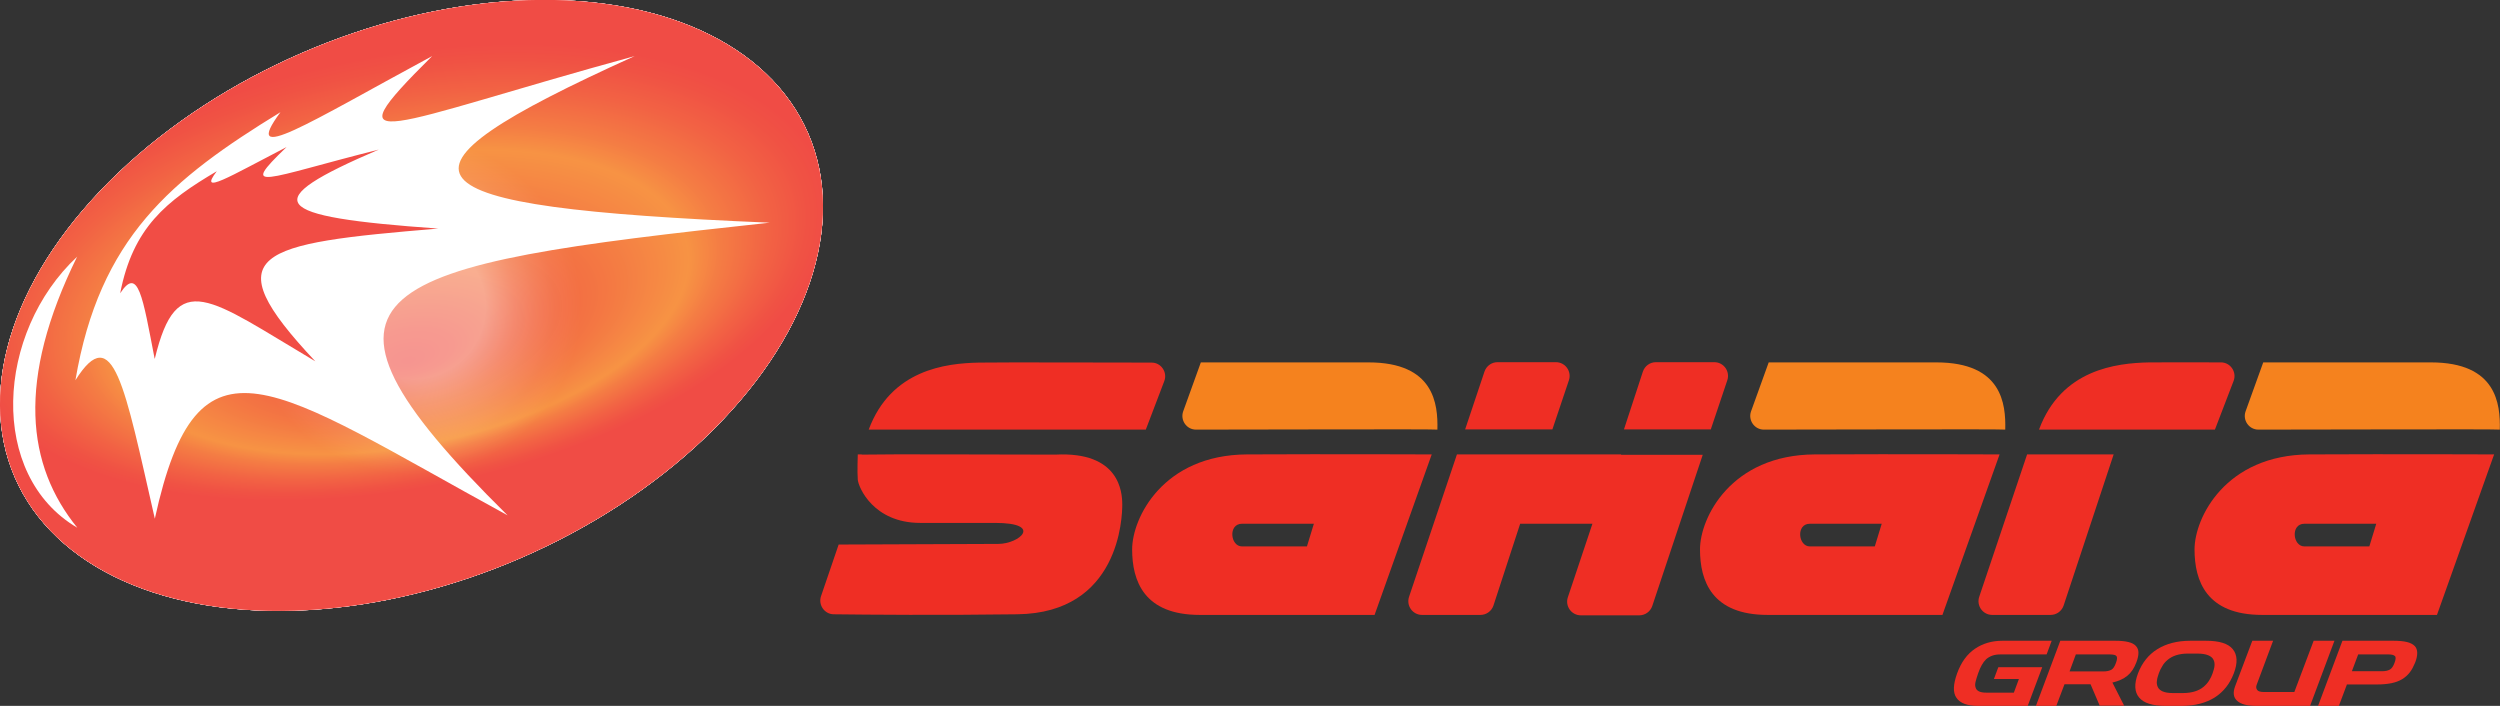 <?xml version="1.0" encoding="UTF-8"?>
<svg xmlns="http://www.w3.org/2000/svg" xmlns:xlink="http://www.w3.org/1999/xlink" viewBox="0 0 119 33.6">
  <rect x="0" y="0" width="119" height="33.6" fill="#333333" stroke="none"/>
  <defs>
    <clipPath id="clippath">
      <ellipse cx="19.59" cy="14.54" rx="20.58" ry="13.1" transform="translate(-4.17 8.99) rotate(-23.44)" fill="#fff" stroke-width="0"></ellipse>
    </clipPath>
    <clipPath id="clippath-1">
      <ellipse cx="19.59" cy="14.54" rx="20.58" ry="13.1" transform="translate(-4.17 8.99) rotate(-23.44)" fill="none" stroke-width="0"></ellipse>
    </clipPath>
    <radialGradient id="Dégradé_sans_nom_14" cx="12.55" cy="54.94" fx="12.55" fy="65.3" r="24.87" gradientTransform="translate(19.19 -20.14) rotate(22.63) scale(1.07 .53) skewX(-1.74)" gradientUnits="userSpaceOnUse">
      <stop offset="0" stop-color="#f04a42"></stop>
      <stop offset=".08" stop-color="#f15342"></stop>
      <stop offset=".2" stop-color="#f36e43"></stop>
      <stop offset=".37" stop-color="#f89944"></stop>
      <stop offset=".52" stop-color="#fdc746"></stop>
      <stop offset=".58" stop-color="#f9a046"></stop>
      <stop offset=".67" stop-color="#f47446"></stop>
      <stop offset=".74" stop-color="#f25946"></stop>
      <stop offset=".78" stop-color="#f14f47"></stop>
    </radialGradient>
    <radialGradient id="Dégradé_sans_nom_2" cx="18.62" cy="14.49" fx="18.62" fy="14.49" r="17.67" gradientTransform="translate(8.54 -5.66) rotate(23.44) scale(.98)" gradientUnits="userSpaceOnUse">
      <stop offset=".2" stop-color="#fff"></stop>
      <stop offset=".22" stop-color="#fdebea"></stop>
      <stop offset=".28" stop-color="#f8b2ae"></stop>
      <stop offset=".34" stop-color="#f4857f"></stop>
      <stop offset=".39" stop-color="#f2645e"></stop>
      <stop offset=".44" stop-color="#f05149"></stop>
      <stop offset=".46" stop-color="#f04a42"></stop>
    </radialGradient>
    <filter id="luminosity-noclip" x="-2.5" y="-2.2" width="44" height="30" color-interpolation-filters="sRGB">
      <feFlood flood-color="#fff" result="bg"></feFlood>
      <feBlend in="SourceGraphic" in2="bg"></feBlend>
    </filter>
    <mask id="mask" x="-2.5" y="-2.2" width="44" height="30" maskUnits="userSpaceOnUse">
      <g filter="url(#luminosity-noclip)">
        <image width="44" height="30" transform="translate(-2.5 -2.2)"></image>
      </g>
    </mask>
  </defs>
  <g>
    <g id="Calque_2">
      <g id="Calque_3">
        <path d="m41.01,21.64c1.47-.03,6.16,0,9.22,0,3.06-.16,3.19,1.78,3.19,2.38s-.13,5.16-5,5.22c-3.6.05-7.13.02-8.73,0-.44,0-.75-.44-.61-.86l.84-2.46s6.6-.03,7.6-.03,2.16-1-.16-1h-3.56c-2.22,0-2.94-1.69-2.97-2.06s0-1.2,0-1.2h.19Z" fill="#ef2e24" stroke-width="0"></path>
        <path d="m57.17,17.25h7.97c3.13,0,3.31,1.98,3.28,3.2-.1-.03-8.62,0-11.49,0-.45,0-.76-.45-.61-.87l.84-2.33Z" fill="#f5821e" stroke-width="0"></path>
        <path d="m59.36,21.63c-4,.02-5.47,3.02-5.47,4.52s.56,3.12,3.22,3.12h8.32l2.72-7.64s-4.78-.02-8.79,0Zm2.86,4.38h-3.1c-.56,0-.67-1.08,0-1.08h3.42l-.33,1.08Z" fill="#ef2e24" stroke-width="0"></path>
        <path d="m84.2,17.25h7.97c3.13,0,3.31,1.98,3.28,3.2-.1-.03-8.62,0-11.49,0-.45,0-.76-.45-.61-.87l.84-2.33Z" fill="#f5821e" stroke-width="0"></path>
        <path d="m86.39,21.63c-4,.02-5.47,3.02-5.47,4.52s.56,3.12,3.22,3.12h8.32l2.72-7.64s-4.78-.02-8.79,0Zm2.86,4.38h-3.1c-.56,0-.67-1.08,0-1.08h3.42l-.33,1.08Z" fill="#ef2e24" stroke-width="0"></path>
        <path d="m107.74,17.25h7.97c3.13,0,3.31,1.98,3.28,3.2-.1-.03-8.62,0-11.49,0-.45,0-.76-.45-.61-.87l.84-2.33Z" fill="#f5821e" stroke-width="0"></path>
        <path d="m109.93,21.63c-4,.02-5.47,3.02-5.47,4.52s.56,3.12,3.22,3.12h8.32l2.72-7.64s-4.78-.02-8.79,0Zm2.86,4.38h-3.1c-.56,0-.67-1.08,0-1.08h3.42l-.33,1.08Z" fill="#ef2e24" stroke-width="0"></path>
        <path d="m77.16,21.63h-7.81l-2.28,6.78c-.14.42.17.86.62.86h2.78c.28,0,.53-.18.62-.45l1.27-3.89h2.16s1.28,0,1.28,0l-1.17,3.5c-.14.42.17.86.62.86h2.78c.28,0,.53-.18.62-.45l2.4-7.19h-3.88Z" fill="#ef2e24" stroke-width="0"></path>
        <path d="m81.43,20.45l.79-2.35c.14-.42-.17-.86-.62-.86h-2.78c-.28,0-.53.18-.62.45l-.9,2.75h4.12Z" fill="#ef2e24" stroke-width="0"></path>
        <path d="m73.89,20.45l.79-2.35c.14-.42-.17-.86-.62-.86h-2.78c-.28,0-.53.18-.62.45l-.92,2.75h4.15Z" fill="#ef2e24" stroke-width="0"></path>
        <path d="m96.49,21.63l-2.28,6.78c-.14.42.17.86.62.86h2.78c.28,0,.53-.18.62-.45l2.38-7.19h-4.12Z" fill="#ef2e24" stroke-width="0"></path>
        <path d="m97.05,20.45h8.38l.89-2.32c.16-.42-.15-.88-.6-.88-.95,0-2.41-.01-3.41,0-1.59.03-4.19.34-5.25,3.19Z" fill="#ef2e24" stroke-width="0"></path>
        <path d="m41.35,20.45h13.19l.88-2.31c.16-.42-.15-.88-.6-.88-2.08,0-6.97-.02-8.22,0-1.59.03-4.19.34-5.25,3.19Z" fill="#ef2e24" stroke-width="0"></path>
        <path d="m94.15,33.6c-.51,0-.85-.13-1.02-.38-.18-.25-.16-.64.03-1.17s.48-.92.85-1.17c.37-.25.8-.38,1.31-.38h2.34l-.24.65h-2.19c-.16,0-.29.02-.4.06-.11.04-.21.1-.29.17-.08.08-.15.17-.21.28-.06.11-.12.24-.17.39s-.09.27-.12.39-.03.21,0,.29c.02.08.08.14.16.18.08.04.2.06.35.06h1.31l.24-.65h-1.19l.21-.56h2.09l-.69,1.84h-2.36Z" fill="#ef2e24" stroke-width="0"></path>
        <path d="m99.95,33.6l-.44-1.03h-1.24l-.39,1.03h-.97l1.16-3.1h2.62c.25,0,.46.02.62.06.16.04.28.1.36.19.08.09.12.19.12.32,0,.13-.03.28-.1.46-.1.27-.24.48-.42.63-.18.15-.42.26-.72.33l.56,1.1h-1.17Zm-1.14-2.45l-.3.81h1.61c.16,0,.29-.03.38-.08s.16-.16.22-.33c.03-.08.05-.15.05-.2,0-.05,0-.09-.03-.12-.02-.03-.06-.05-.11-.06-.05-.01-.12-.02-.2-.02h-1.61Z" fill="#ef2e24" stroke-width="0"></path>
        <path d="m103.09,33.6c-.62,0-1.05-.13-1.27-.4-.22-.26-.24-.65-.05-1.15s.5-.89.92-1.15c.42-.26.94-.4,1.57-.4h.75c.62,0,1.05.13,1.27.4s.24.65.05,1.15-.49.88-.91,1.15c-.42.26-.94.4-1.57.4h-.75Zm.81-.61c.23,0,.42-.03.58-.08.16-.05.29-.12.4-.21.11-.09.2-.19.27-.3.07-.11.13-.23.17-.35s.08-.24.09-.35c.01-.11,0-.21-.05-.3-.04-.09-.13-.16-.25-.21-.12-.05-.29-.08-.52-.08h-.46c-.21,0-.39.03-.55.08-.15.05-.28.12-.39.21-.11.09-.2.19-.26.3-.07.11-.13.23-.17.35s-.08.24-.09.35c-.02.11,0,.21.04.3.04.09.12.16.23.21s.28.08.49.08h.46Z" fill="#ef2e24" stroke-width="0"></path>
        <path d="m107.41,33.6c-.44,0-.75-.08-.92-.24-.18-.16-.21-.39-.1-.69l.82-2.17h.99l-.78,2.09c-.04.1-.03.18.02.25.05.07.16.1.33.1h1.44l.92-2.44h.99l-1.16,3.1h-2.53Z" fill="#ef2e24" stroke-width="0"></path>
        <path d="m111.71,32.59l-.38,1.01h-.99l1.16-3.1h2.43c.26,0,.48.02.64.06.17.04.29.11.37.19s.12.2.12.33-.03.29-.1.46-.15.33-.25.46-.22.24-.37.33-.32.15-.51.19c-.2.04-.43.06-.69.06h-1.44Zm.54-1.44l-.3.8h1.44c.16,0,.28-.03.37-.08.09-.05.16-.16.22-.32s.07-.27.02-.32c-.05-.05-.15-.08-.31-.08h-1.44Z" fill="#ef2e24" stroke-width="0"></path>
        <ellipse cx="19.59" cy="14.54" rx="20.58" ry="13.1" transform="translate(-4.17 8.99) rotate(-23.44)" fill="#fff"></ellipse>
        <g clip-path="url(#clippath)">
          <rect x="-18.88" y="-5.81" width="77.17" height="34.26" transform="translate(-3 12.42) rotate(-32.65)" fill="#fff" stroke-width="0"></rect>
          <ellipse cx="19.59" cy="14.54" rx="20.58" ry="13.1" transform="translate(-4.17 8.99) rotate(-23.44)" fill="#fff" stroke-width="0"></ellipse>
        </g>
        <ellipse cx="19.59" cy="14.54" rx="20.58" ry="13.1" transform="translate(-4.17 8.99) rotate(-23.44)" fill="#fff" stroke-width="0"></ellipse>
        <g clip-path="url(#clippath-1)">
          <rect x="-18.88" y="-5.81" width="77.17" height="34.26" transform="translate(-3 12.42) rotate(-32.65)" fill="url(#Dégradé_sans_nom_14)" stroke-width="0"></rect>
          <ellipse cx="19.59" cy="14.54" rx="20.58" ry="13.1" transform="translate(-4.17 8.99) rotate(-23.44)" fill="url(#Dégradé_sans_nom_2)" opacity=".41" stroke-width="0"></ellipse>
        </g>
        <g mask="url(#mask)">
          <path d="m17.45,6.96c9.13-4.21-4.47,8.05,21.47,2.68-.12-.51-.24-2.8-.45-3.28C35.59-.28,24.81-2,14.38,2.52,3.95,7.05-2.17,16.09.71,22.73c.33.76.78,1.45,1.31,2.09-1.1-6.36,6.14-13.58,15.43-17.86Z" fill="#f04139" stroke-width="0"></path>
        </g>
        <path d="m16.45,17.2v-3.76l5.58-2.02s-.91-2.67-1.18-2.77-3.46-2.3-3.46-2.3l-4.69.65-2.72.95c-3.17,2.61-4.1,3.47-4.26,5.25-.15,1.78.36,3.33.36,3.33l.94,1.27h2.58l3.68.52,3.07.35.09-1.47Z" fill="#f14d45" stroke-width="0"></path>
        <path d="m36.64,10.6c-17.82-.75-19.04-2.23-6.43-7.93-11.89,3.26-14.63,4.95-9.64,0-5.91,3.19-9.15,5.28-7.22,2.67-5.21,3.19-8.61,5.98-9.76,12.76,1.81-2.88,2.34.28,3.78,6.59,2.06-9.43,5.51-6.33,16.79-.16-11.02-10.88-6.47-11.89,12.48-13.93Zm-29.28,6.47c-.57-2.95-.78-4.42-1.64-3.11.61-3.13,2.19-4.39,4.6-5.81-.91,1.19.59.26,3.32-1.15-2.33,2.24-1.06,1.49,4.39.12-5.81,2.49-5.27,3.19,2.83,3.76-8.65.72-10.73,1.13-5.85,6.32-5.06-3-6.59-4.48-7.64-.13Z" fill="#fff" stroke-width="0"></path>
        <path d="m3.68,12.21C-.21,15.84-.57,22.63,3.68,25.12c-2.4-2.96-2.92-6.99,0-12.92Z" fill="#fff" stroke-width="0"></path>
      </g>
    </g>
  </g>
</svg>
